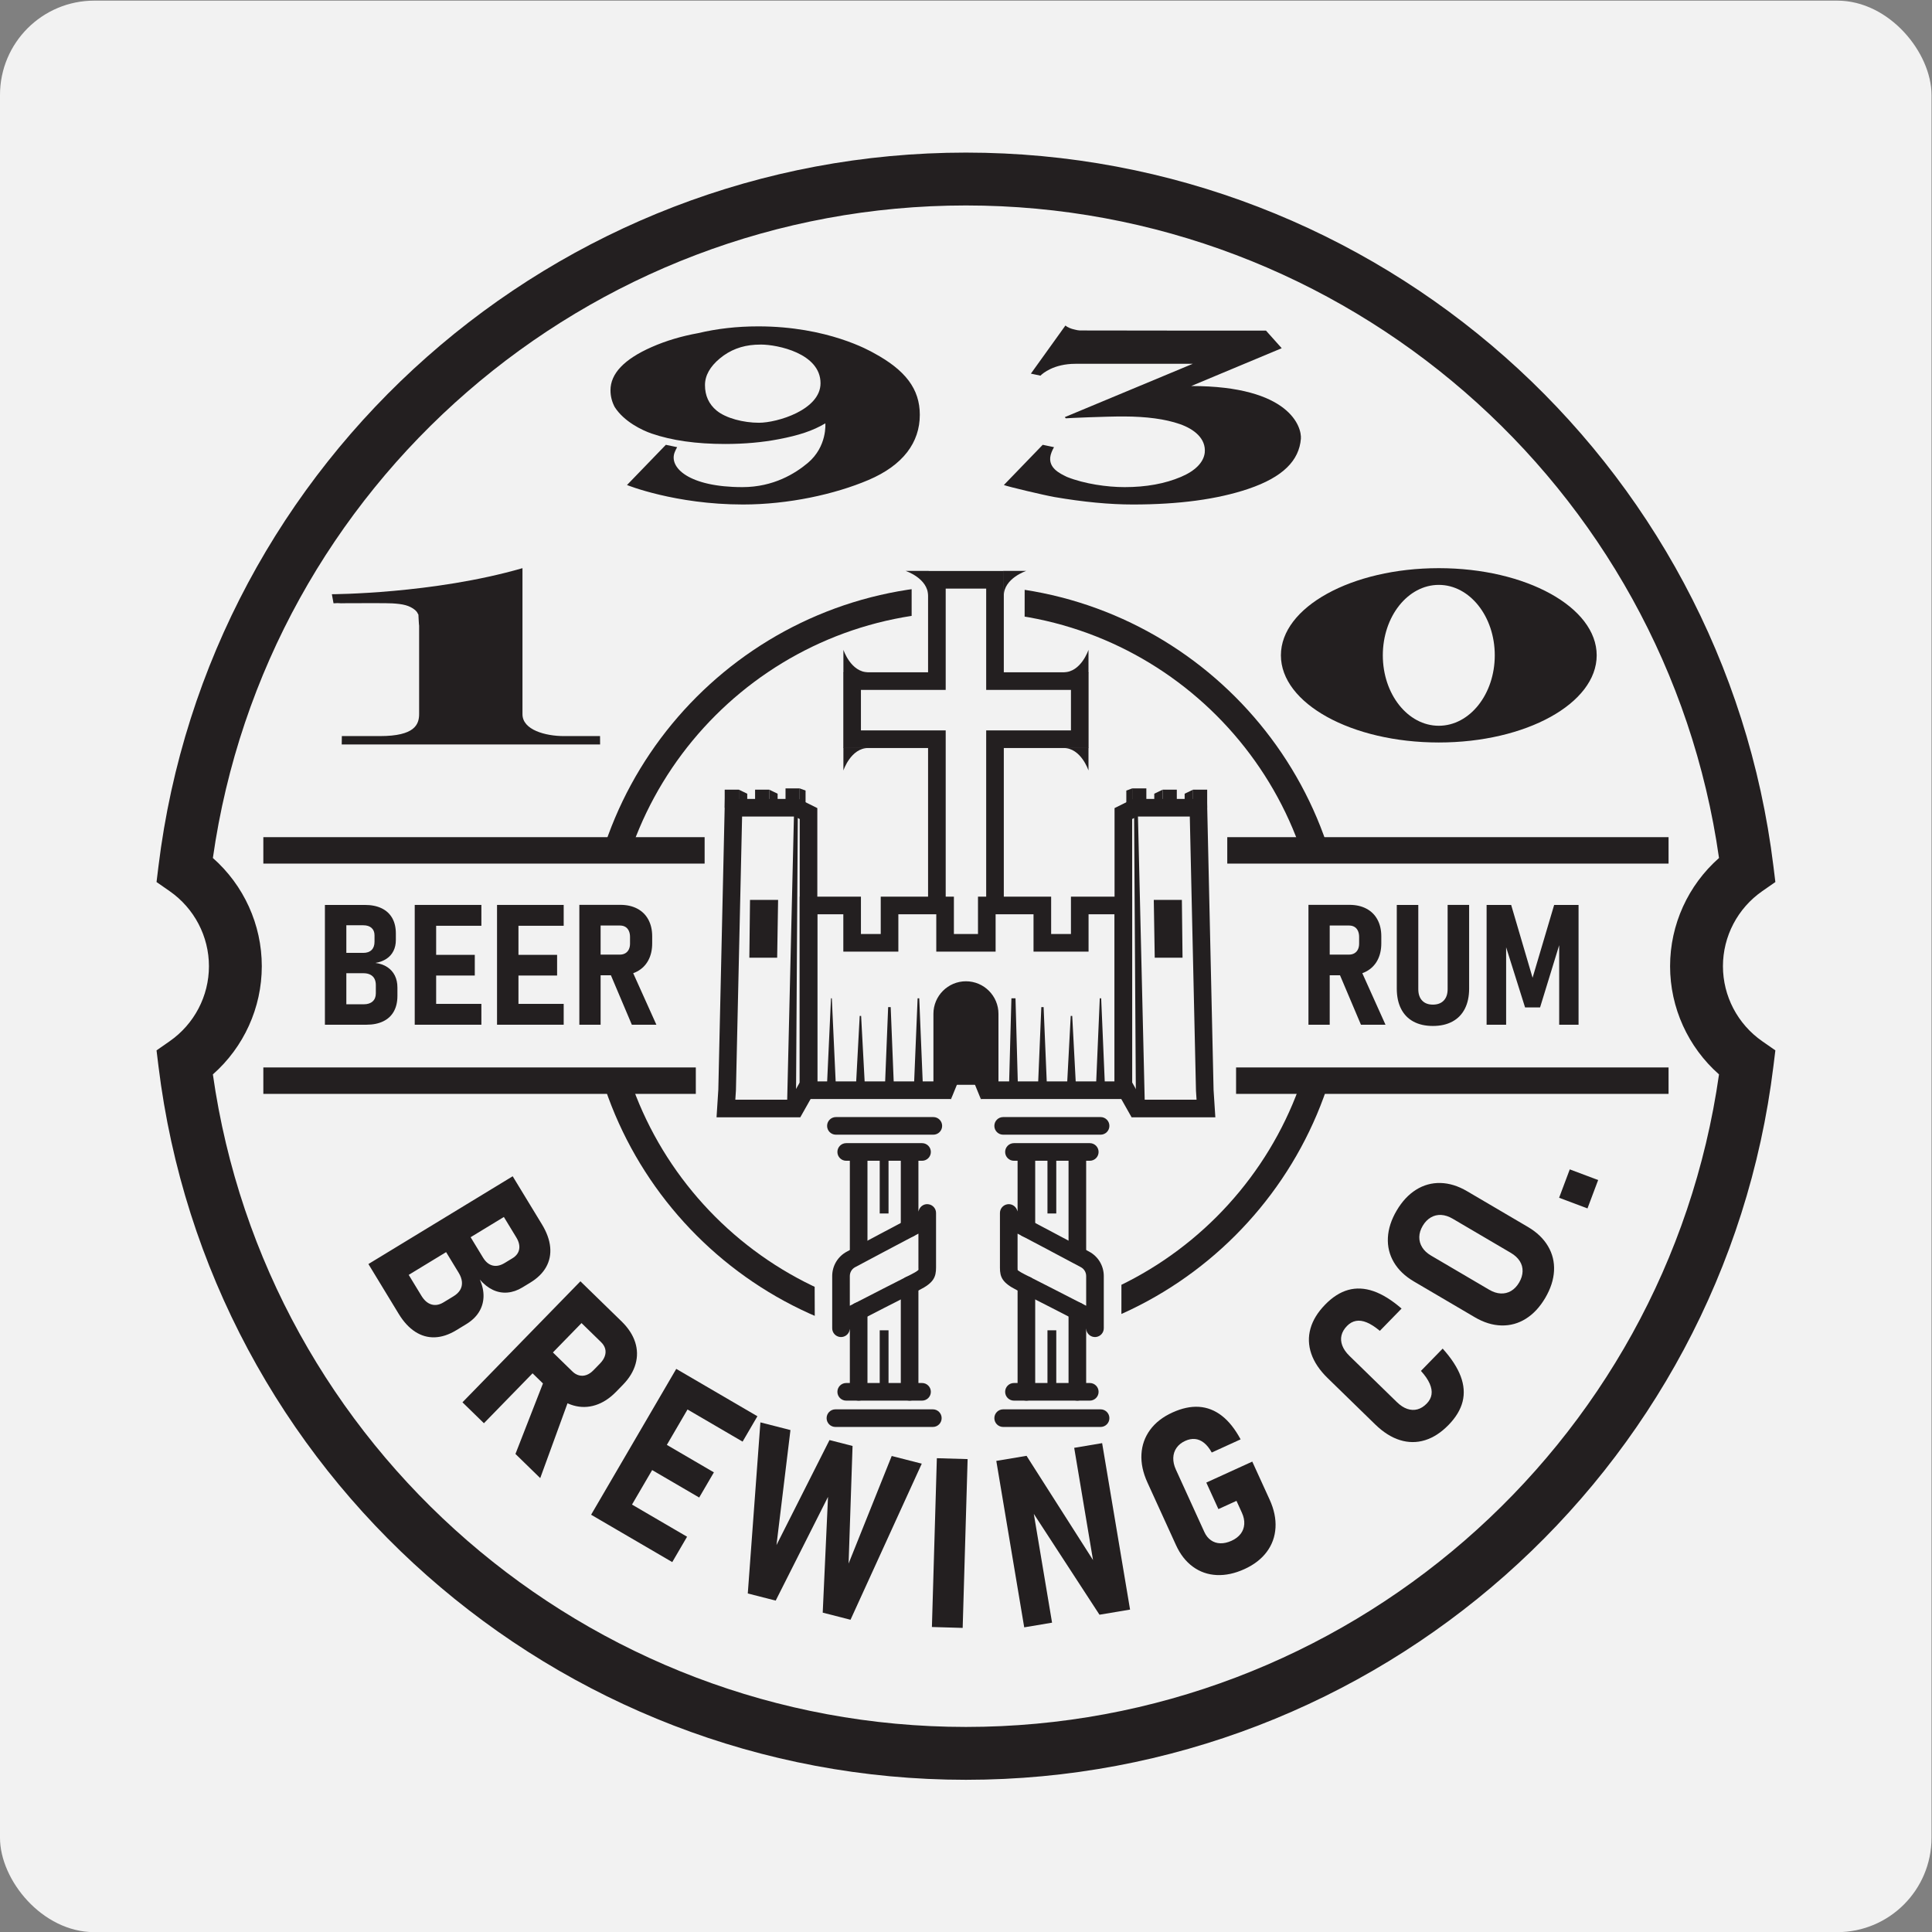 <?xml version="1.0" encoding="UTF-8" standalone="no"?>
<!-- Created with Inkscape (http://www.inkscape.org/) -->

<svg
   version="1.1"
   id="svg2"
   xml:space="preserve"
   width="512"
   height="512"
   viewBox="0 0 512 512"
   xmlns="http://www.w3.org/2000/svg"
   xmlns:svg="http://www.w3.org/2000/svg"><rect x="0" y="0" width="512" height="512" fill="#808080" stroke="none"/><defs
     id="defs6"><clipPath
       clipPathUnits="userSpaceOnUse"
       id="clipPath16"><path
         d="M 0,0 H 500 V 500 H 0 Z"
         id="path14" /></clipPath><clipPath
       clipPathUnits="userSpaceOnUse"
       id="clipPath124"><path
         d="m 233.312,383.458 v -4.853 H 123.368 v -93.017 h 109.944 v 93.017 h 34.743 l -0.098,-93.017 h 108.672 v 93.017 H 268.055 l 0.005,4.853 z m 64.515,-168.632 -0.071,-86.488 h -94.161 l -0.309,86.488 h -79.918 v -93.015 h 253.261 v 93.015 z"
         id="path122" /></clipPath><clipPath
       clipPathUnits="userSpaceOnUse"
       id="clipPath140"><path
         d="M 0,0 H 500 V 500 H 0 Z"
         id="path138" /></clipPath></defs><g
     id="g8"
     transform="matrix(1.333,0,0,-1.333,0,666.667)"><rect
       style="fill:#f2f2f2;stroke-width:6.433;stroke-linecap:round;stroke-linejoin:round;stroke-dashoffset:10"
       id="rect1948"
       width="384"
       height="384"
       x="4.8000002e-06"
       y="-500"
       transform="scale(1,-1)"
       rx="18.75"
       ry="18.75" /><g
       id="g1735"
       transform="matrix(0.647,0,0,0.647,30.288,146.288)"><g
         id="g10"><g
           id="g12"
           clip-path="url(#clipPath16)"><g
             id="g18"
             transform="translate(18.599,216.751)"><path
               d="m 0,0 c 16.303,-114.63 114.987,-200.509 231.399,-200.509 116.41,0 215.094,85.879 231.4,200.509 -9.493,8.372 -15.034,20.467 -15.034,33.249 0,12.782 5.541,24.876 15.034,33.249 -16.306,114.63 -114.99,200.508 -231.4,200.508 C 114.987,267.006 16.303,181.128 0,66.498 9.491,58.125 15.032,46.034 15.032,33.249 15.032,20.465 9.491,8.372 0,0 m 231.399,-216.751 c -126.124,0 -232.792,94.27 -248.117,219.275 l -0.595,4.86 4.016,2.797 c 7.568,5.263 12.087,13.889 12.087,23.068 0,9.179 -4.519,17.805 -12.087,23.068 l -4.016,2.797 0.595,4.859 c 15.325,125.007 121.993,219.276 248.117,219.276 126.123,0 232.791,-94.269 248.118,-219.276 l 0.598,-4.859 -4.019,-2.797 c -7.571,-5.266 -12.089,-13.889 -12.089,-23.068 0,-9.179 4.518,-17.802 12.089,-23.068 l 4.019,-2.797 -0.598,-4.86 C 464.19,-122.481 357.522,-216.751 231.399,-216.751"
               style="fill:#231f20;fill-opacity:1;fill-rule:nonzero;stroke:none"
               id="path20" /></g><g
             id="g22"
             transform="translate(76.378,159.086)"><path
               d="m 0,0 6.308,-10.366 c 0.867,-1.422 1.893,-2.311 3.08,-2.659 1.187,-0.349 2.421,-0.135 3.7,0.644 l 3.051,1.854 c 0.934,0.568 1.621,1.223 2.062,1.964 0.442,0.743 0.622,1.565 0.55,2.466 -0.079,0.902 -0.404,1.829 -0.986,2.784 l -6.27,10.305 7.531,4.584 6.213,-10.215 c 0.806,-1.322 1.784,-2.126 2.931,-2.416 1.153,-0.289 2.388,-0.032 3.709,0.772 l 2.38,1.446 c 1.179,0.719 1.871,1.642 2.075,2.768 0.206,1.126 -0.087,2.344 -0.877,3.642 l -6.213,10.216 7.529,4.581 6.548,-10.763 c 1.483,-2.439 2.329,-4.771 2.543,-6.997 0.212,-2.223 -0.2,-4.261 -1.232,-6.115 -1.03,-1.852 -2.662,-3.46 -4.898,-4.819 l -2.409,-1.467 c -1.504,-0.915 -3.029,-1.438 -4.578,-1.573 -1.55,-0.132 -3.046,0.14 -4.489,0.819 -1.446,0.686 -2.781,1.734 -4.01,3.162 0.816,-1.845 1.191,-3.622 1.131,-5.329 -0.064,-1.708 -0.537,-3.27 -1.43,-4.692 -0.888,-1.417 -2.179,-2.639 -3.863,-3.667 l -3.08,-1.874 c -2.257,-1.372 -4.46,-2.097 -6.595,-2.174 -2.139,-0.076 -4.154,0.497 -6.036,1.716 -1.885,1.224 -3.563,3.043 -5.039,5.462 l -6.897,11.34 z m 34.343,26.364 4.823,-7.927 -44.334,-26.971 -4.82,7.929 z"
               style="fill:#231f20;fill-opacity:1;fill-rule:nonzero;stroke:none"
               id="path24" /></g><g
             id="g26"
             transform="translate(119.3,135.002)"><path
               d="m 0,0 9.787,-9.541 c 0.629,-0.615 1.321,-1.012 2.075,-1.197 0.751,-0.183 1.499,-0.14 2.242,0.13 0.748,0.272 1.449,0.745 2.112,1.427 l 2.044,2.096 c 0.7,0.717 1.187,1.465 1.462,2.239 0.277,0.781 0.317,1.536 0.124,2.274 -0.196,0.74 -0.619,1.423 -1.264,2.054 l -9.792,9.54 6.252,6.415 9.866,-9.613 c 2.028,-1.977 3.405,-4.085 4.135,-6.321 0.727,-2.236 0.772,-4.483 0.135,-6.735 -0.635,-2.255 -1.922,-4.381 -3.865,-6.374 l -2.118,-2.171 c -1.975,-2.031 -4.095,-3.397 -6.347,-4.108 -2.252,-0.712 -4.515,-0.74 -6.786,-0.088 -2.274,0.654 -4.42,1.967 -6.448,3.943 l -9.866,9.614 z m 1.359,-11.592 7.79,-5.301 -9.263,-25.408 -7.613,7.424 z m 10.873,29.767 6.593,-6.424 -36.241,-37.188 -6.593,6.427 z"
               style="fill:#231f20;fill-opacity:1;fill-rule:nonzero;stroke:none"
               id="path28" /></g><g
             id="g30"
             transform="translate(164.186,124.394)"><path
               d="M 0,0 21.733,-12.685 17.181,-20.483 -4.552,-7.796 Z M -10.902,-18.678 8.362,-29.924 3.847,-37.659 -15.42,-26.413 Z m -10.707,-18.339 21.731,-12.686 -4.553,-7.796 -21.73,12.684 z m 18.407,38.888 8.014,-4.676 -26.165,-44.818 -8.012,4.68 z"
               style="fill:#231f20;fill-opacity:1;fill-rule:nonzero;stroke:none"
               id="path32" /></g><g
             id="g34"
             transform="translate(208.073,104.394)"><path
               d="m 0,0 7.085,-1.813 -1.216,-36.126 13.247,33.045 9.232,-2.363 -21.89,-47.961 -8.541,2.187 1.628,35.575 -16.078,-31.877 -8.576,2.194 3.876,52.572 9.233,-2.362 -4.292,-35.337 z"
               style="fill:#231f20;fill-opacity:1;fill-rule:nonzero;stroke:none"
               id="path36" /></g><g
             id="g38"
             transform="translate(248.994,46.673)"><path
               d="m 0,0 -9.454,0.278 1.518,51.868 9.454,-0.275 z"
               style="fill:#231f20;fill-opacity:1;fill-rule:nonzero;stroke:none"
               id="path40" /></g><g
             id="g42"
             transform="translate(259.328,97.991)"><path
               d="m 0,0 9.292,1.558 21.704,-34.03 -0.722,-1.316 -6.338,37.804 8.584,1.441 8.581,-51.145 -9.399,-1.575 -21.349,32.786 0.652,1.304 6.128,-36.535 -8.555,-1.433 z"
               style="fill:#231f20;fill-opacity:1;fill-rule:nonzero;stroke:none"
               id="path44" /></g><g
             id="g46"
             transform="translate(337.981,97.774)"><path
               d="m 0,0 5.337,-11.69 c 1.362,-2.987 1.959,-5.864 1.798,-8.631 -0.164,-2.766 -1.06,-5.242 -2.692,-7.426 -1.633,-2.184 -3.909,-3.942 -6.831,-5.274 -2.968,-1.354 -5.813,-1.964 -8.541,-1.835 -2.725,0.127 -5.166,0.981 -7.326,2.562 -2.157,1.575 -3.889,3.793 -5.191,6.651 l -8.77,19.222 c -1.382,3.032 -1.995,5.935 -1.837,8.713 0.157,2.781 1.05,5.271 2.667,7.477 1.624,2.205 3.895,3.973 6.819,5.305 2.923,1.335 5.652,1.917 8.184,1.755 2.532,-0.166 4.87,-1.075 7.009,-2.727 2.144,-1.653 4.068,-4.075 5.789,-7.265 l -8.867,-4.045 c -0.73,1.313 -1.533,2.315 -2.408,3 -0.875,0.687 -1.795,1.071 -2.76,1.153 -0.968,0.082 -1.959,-0.108 -2.974,-0.571 -1.15,-0.523 -2.041,-1.237 -2.676,-2.142 -0.634,-0.904 -0.967,-1.932 -1.004,-3.087 -0.035,-1.153 0.23,-2.348 0.794,-3.583 l 8.768,-19.221 c 0.482,-1.06 1.15,-1.893 2.001,-2.498 0.855,-0.606 1.827,-0.92 2.924,-0.942 1.095,-0.023 2.236,0.236 3.427,0.778 1.191,0.545 2.117,1.251 2.783,2.115 0.664,0.864 1.034,1.858 1.113,2.977 0.076,1.121 -0.167,2.299 -0.729,3.532 l -1.659,3.637 -5.553,-2.533 -3.72,8.151 z"
               style="fill:#231f20;fill-opacity:1;fill-rule:nonzero;stroke:none"
               id="path48" /></g><g
             id="g50"
             transform="translate(391.055,104.35)"><path
               d="m 0,0 c -2.54,-0.783 -5.11,-0.77 -7.709,0.037 -2.604,0.809 -5.139,2.416 -7.61,4.824 l -14.593,14.223 c -2.473,2.408 -4.149,4.904 -5.034,7.495 -0.88,2.588 -0.965,5.16 -0.248,7.719 0.715,2.556 2.217,5.013 4.512,7.365 2.255,2.316 4.619,3.82 7.079,4.508 2.467,0.687 5.058,0.56 7.781,-0.378 2.723,-0.944 5.593,-2.724 8.626,-5.343 l -6.678,-6.849 c -1.445,1.208 -2.778,2.067 -3.994,2.572 -1.216,0.507 -2.332,0.666 -3.35,0.475 -1.014,-0.19 -1.929,-0.703 -2.741,-1.536 -0.881,-0.904 -1.446,-1.866 -1.694,-2.886 -0.246,-1.024 -0.167,-2.073 0.243,-3.152 0.407,-1.081 1.134,-2.128 2.17,-3.14 L -8.645,11.711 c 1.058,-1.028 2.124,-1.727 3.197,-2.091 1.07,-0.365 2.114,-0.413 3.133,-0.138 1.011,0.275 1.959,0.865 2.838,1.766 0.831,0.852 1.323,1.785 1.478,2.797 0.156,1.01 -0.028,2.123 -0.561,3.337 -0.528,1.211 -1.421,2.516 -2.688,3.915 L 5.43,28.146 C 8.108,25.17 9.953,22.33 10.966,19.637 11.979,16.94 12.174,14.354 11.558,11.883 10.939,9.411 9.504,7.016 7.246,4.697 4.954,2.348 2.538,0.779 0,0"
               style="fill:#231f20;fill-opacity:1;fill-rule:nonzero;stroke:none"
               id="path52" /></g><g
             id="g54"
             transform="translate(421.041,156.231)"><path
               d="m 0,0 c 0.037,1.137 -0.256,2.191 -0.872,3.162 -0.616,0.967 -1.53,1.808 -2.741,2.522 l -17.879,10.501 c -1.193,0.697 -2.359,1.081 -3.506,1.147 -1.149,0.068 -2.215,-0.188 -3.204,-0.767 -0.988,-0.577 -1.819,-1.441 -2.495,-2.59 -0.677,-1.151 -1.021,-2.292 -1.039,-3.424 -0.016,-1.137 0.28,-2.192 0.89,-3.173 0.612,-0.981 1.513,-1.818 2.7,-2.519 l 17.878,-10.501 c 1.211,-0.713 2.396,-1.096 3.548,-1.152 1.153,-0.056 2.216,0.203 3.189,0.777 0.969,0.574 1.795,1.436 2.469,2.583 C -0.389,-2.284 -0.031,-1.14 0,0 m 1.019,-14.548 c -2.314,-1.454 -4.828,-2.143 -7.533,-2.075 -2.704,0.071 -5.422,0.909 -8.15,2.512 l -18.709,10.992 c -2.749,1.612 -4.803,3.579 -6.175,5.903 -1.367,2.32 -1.98,4.846 -1.841,7.576 0.144,2.734 1.039,5.504 2.69,8.315 1.654,2.809 3.636,4.94 5.953,6.397 2.318,1.451 4.819,2.147 7.516,2.083 2.691,-0.066 5.411,-0.904 8.164,-2.519 L 1.643,13.646 C 4.37,12.042 6.425,10.077 7.805,7.748 9.182,5.422 9.801,2.895 9.66,0.161 9.518,-2.569 8.621,-5.34 6.969,-8.15 5.316,-10.96 3.337,-13.094 1.019,-14.548"
               style="fill:#231f20;fill-opacity:1;fill-rule:nonzero;stroke:none"
               id="path56" /></g><g
             id="g58"
             transform="translate(432.264,178.847)"><path
               d="M 0,0 3.275,8.722 11.994,5.443 8.719,-3.275 Z"
               style="fill:#231f20;fill-opacity:1;fill-rule:nonzero;stroke:none"
               id="path60" /></g><g
             id="g62"
             transform="translate(126.437,320.709)"><path
               d="m 0,0 c -5.614,0 -12.706,1.886 -12.706,6.717 v 44.881 c -27.412,-7.93 -58.57,-8.006 -58.57,-8.006 l 0.51,-2.791 c 0.4,0.037 0.809,0.061 1.233,0.061 0.427,0 0.837,-0.024 1.239,-0.061 l -0.002,0.02 c 4.081,0.039 11.915,0.018 13.247,0.018 1.632,0 3.137,-0.083 4.513,-0.252 1.373,-0.168 2.507,-0.481 3.398,-0.93 1.187,-0.601 1.931,-1.251 2.228,-1.946 0.047,-0.108 0.227,-0.391 0.227,-0.391 0,0 0.155,-3.351 0.221,-3.398 V 6.821 C -44.462,3.568 -45.768,0 -56.498,0 H -68.21 l -0.035,-2.578 H 11.146 L 11.13,0 Z"
               style="fill:#231f20;fill-opacity:1;fill-rule:nonzero;stroke:none"
               id="path64" /></g><g
             id="g66"
             transform="translate(395.294,323.88)"><path
               d="m 0,0 c -9.5,0 -17.201,9.69 -17.201,21.644 0,11.953 7.701,21.644 17.201,21.644 9.499,0 17.2,-9.691 17.2,-21.644 C 17.2,9.69 9.499,0 0,0 m 48.517,21.644 c 0,14.792 -21.722,26.782 -48.517,26.782 -26.795,0 -48.517,-11.99 -48.517,-26.782 0,-14.792 21.722,-26.783 48.517,-26.783 26.795,0 48.517,11.991 48.517,26.783"
               style="fill:#231f20;fill-opacity:1;fill-rule:nonzero;stroke:none"
               id="path68" /></g><g
             id="g70"
             transform="translate(186.394,416.987)"><path
               d="m 0,0 c -4.747,0 -10.147,1.387 -12.992,3.729 -2.42,1.994 -3.592,4.635 -3.592,7.829 0,2.95 1.532,5.692 4.597,8.233 3.063,2.539 6.67,3.932 10.827,4.181 0.422,0.035 1.02,0.053 1.796,0.053 4.999,0 18.286,-2.672 18.286,-11.88 C 18.922,3.972 5.635,0 0,0 m 14.985,-12.372 c -3.791,-3.171 -10.478,-7.407 -20.067,-7.407 -16.369,0 -22.72,5.997 -20.789,10.767 0.21,0.519 0.454,1.024 0.736,1.51 l -3.47,0.727 -11.942,-12.36 c 0,0 14.767,-5.983 35.649,-5.983 13.925,0 28.199,3.125 38.537,7.523 10.671,4.539 15.79,11.552 15.79,20.038 0,7.932 -4.398,13.711 -14.138,18.986 -1.172,0.647 -14.168,8.189 -35.493,8.189 -6.567,0 -12.712,-0.711 -18.424,-2.07 -5.153,-0.929 -9.947,-2.351 -14.361,-4.3 -8.423,-3.719 -12.632,-8.14 -12.632,-13.266 0,-1.862 0.458,-3.556 1.276,-5.119 2.845,-4.494 8.422,-7.168 11.356,-8.175 6.212,-2.138 13.736,-3.208 22.571,-3.208 5.935,0 11.457,0.492 16.566,1.479 6.004,1.153 10.314,2.52 14.25,4.862 0,0 0.643,-7.125 -5.415,-12.193"
               style="fill:#231f20;fill-opacity:1;fill-rule:nonzero;stroke:none"
               id="path72" /></g><g
             id="g74"
             transform="translate(352.918,412.06)"><path
               d="m 0,0 c 0.288,3.52 -3.281,16.213 -33.689,16.213 l 27.799,11.62 -4.83,5.401 c 0,0 -56.879,0.016 -57.227,0.05 -0.491,0.034 -0.982,0.117 -1.47,0.252 -1.263,0.268 -2.242,0.689 -2.942,1.258 l -10.605,-14.773 2.944,-0.623 c 0.632,0.666 4.078,3.642 10.729,3.642 h 36.065 L -72.553,6.653 -72.237,6.288 c 0.421,0.07 12.266,0.591 17.876,0.572 6.939,-0.024 12.651,-0.779 17.136,-2.334 4.389,-1.524 8.136,-4.44 7.681,-8.838 -0.37,-2.937 -2.902,-5.534 -7.311,-7.4 -4.943,-2.093 -10.709,-3.14 -17.296,-3.14 -5.4,0 -12.329,0.984 -17.715,3.126 -1.908,0.968 -6.658,2.872 -4.729,7.641 0.21,0.52 0.455,1.024 0.737,1.51 l -3.471,0.727 -11.942,-12.36 c 1.346,-0.518 12.532,-3.169 15.564,-3.693 8.9,-1.526 16.929,-2.289 24.078,-2.289 14.158,0 25.973,1.595 35.436,4.787 C -5.399,-11.762 -0.539,-6.604 0,0"
               style="fill:#231f20;fill-opacity:1;fill-rule:nonzero;stroke:none"
               id="path76" /></g><g
             id="g78"
             transform="translate(56.34,238.294)"><path
               d="m 0,0 h 8.61 c 1.182,0 2.097,0.296 2.747,0.889 0.65,0.589 0.976,1.417 0.976,2.479 V 5.9 c 0,0.775 -0.146,1.433 -0.432,1.975 -0.285,0.54 -0.718,0.952 -1.29,1.24 C 10.035,9.403 9.353,9.546 8.56,9.546 H 0 v 6.252 h 8.483 c 1.098,0 1.946,0.296 2.546,0.889 0.597,0.589 0.899,1.433 0.899,2.53 v 1.974 c 0,0.981 -0.307,1.74 -0.912,2.279 -0.608,0.542 -1.452,0.812 -2.533,0.812 H 0 v 6.252 h 8.94 c 2.026,0 3.749,-0.347 5.177,-1.036 1.427,-0.693 2.511,-1.692 3.252,-3.001 0.745,-1.309 1.115,-2.892 1.115,-4.748 V 19.75 c 0,-1.25 -0.243,-2.368 -0.735,-3.354 C 17.26,15.407 16.543,14.601 15.597,13.977 14.651,13.353 13.522,12.93 12.206,12.71 13.623,12.525 14.838,12.1 15.851,11.431 16.864,10.765 17.635,9.9 18.167,8.838 18.701,7.775 18.965,6.54 18.965,5.142 V 2.583 c 0,-1.872 -0.37,-3.472 -1.115,-4.798 C 17.109,-3.54 16.02,-4.547 14.585,-5.239 13.149,-5.933 11.428,-6.278 9.422,-6.278 H 0 Z M -3.315,30.534 H 3.268 V -6.279 h -6.583 z"
               style="fill:#231f20;fill-opacity:1;fill-rule:nonzero;stroke:none"
               id="path80" /></g><path
             d="m 83.254,238.421 h 17.85 v -6.405 h -17.85 z m 0,15.066 h 15.825 v -6.355 H 83.254 Z m 0,15.341 h 17.85 v -6.406 h -17.85 z m -2.632,0 h 6.583 v -36.813 h -6.583 z"
             style="fill:#231f20;fill-opacity:1;fill-rule:nonzero;stroke:none"
             id="path82" /><path
             d="m 108.546,238.421 h 17.85 v -6.405 h -17.85 z m 0,15.066 h 15.825 v -6.355 h -15.825 z m 0,15.341 h 17.85 v -6.406 h -17.85 z m -2.633,0 h 6.583 v -36.813 h -6.583 z"
             style="fill:#231f20;fill-opacity:1;fill-rule:nonzero;stroke:none"
             id="path84" /><g
             id="g86"
             transform="translate(140.423,248.345)"><path
               d="m 0,0 6.583,1.166 7.873,-17.495 H 6.913 Z m -6.429,5.216 h 9.697 c 0.624,0 1.173,0.14 1.644,0.418 0.473,0.28 0.83,0.671 1.076,1.179 0.246,0.505 0.367,1.097 0.367,1.771 v 2.076 c 0,0.711 -0.121,1.329 -0.367,1.861 -0.246,0.531 -0.6,0.938 -1.063,1.216 -0.463,0.277 -1.018,0.417 -1.657,0.417 h -9.697 v 6.356 h 9.771 c 2.009,0 3.754,-0.389 5.229,-1.166 1.475,-0.775 2.612,-1.893 3.405,-3.355 0.793,-1.459 1.19,-3.177 1.19,-5.153 V 8.685 c 0,-2.007 -0.397,-3.751 -1.19,-5.227 C 11.183,1.98 10.046,0.846 8.571,0.054 7.096,-0.742 5.351,-1.137 3.342,-1.137 H -6.429 Z M -9.216,20.51 h 6.533 v -36.839 h -6.533 z"
               style="fill:#231f20;fill-opacity:1;fill-rule:nonzero;stroke:none"
               id="path88" /></g><g
             id="g90"
             transform="translate(364.46,248.345)"><path
               d="m 0,0 6.585,1.166 7.873,-17.495 H 6.913 Z m -6.43,5.216 h 9.698 c 0.624,0 1.173,0.14 1.644,0.418 0.473,0.28 0.832,0.671 1.075,1.179 0.246,0.505 0.368,1.097 0.368,1.771 v 2.076 c 0,0.711 -0.122,1.329 -0.368,1.861 -0.243,0.531 -0.596,0.938 -1.062,1.216 -0.463,0.277 -1.018,0.417 -1.657,0.417 H -6.43 v 6.356 h 9.774 c 2.007,0 3.752,-0.389 5.226,-1.166 1.478,-0.775 2.613,-1.893 3.406,-3.355 0.793,-1.459 1.192,-3.177 1.192,-5.153 V 8.685 C 13.168,6.678 12.769,4.934 11.976,3.458 11.183,1.98 10.048,0.846 8.57,0.054 7.096,-0.742 5.351,-1.137 3.344,-1.137 H -6.43 Z M -9.216,20.51 h 6.532 v -36.839 h -6.532 z"
               style="fill:#231f20;fill-opacity:1;fill-rule:nonzero;stroke:none"
               id="path92" /></g><g
             id="g94"
             transform="translate(387.488,232.991)"><path
               d="m 0,0 c -1.663,0.901 -2.929,2.215 -3.799,3.937 -0.869,1.72 -1.303,3.788 -1.303,6.204 V 35.837 H 1.507 V 9.964 C 1.507,8.459 1.898,7.291 2.684,6.455 3.469,5.62 4.568,5.202 5.988,5.202 c 1.433,0 2.548,0.418 3.341,1.253 0.794,0.836 1.191,2.004 1.191,3.509 v 25.873 h 6.608 V 10.141 C 17.128,7.725 16.689,5.657 15.812,3.937 14.934,2.215 13.66,0.901 11.989,0 10.315,-0.904 8.317,-1.354 5.988,-1.354 3.659,-1.354 1.663,-0.904 0,0"
               style="fill:#231f20;fill-opacity:1;fill-rule:nonzero;stroke:none"
               id="path96" /></g><g
             id="g98"
             transform="translate(430.743,268.828)"><path
               d="M 0,0 H 7.495 V -36.813 H 1.544 V -9.67 l 0.331,-1.621 -6.205,-20.205 h -4.608 l -6.202,19.697 0.381,2.129 V -36.813 H -20.76 V 0 h 7.545 l 6.582,-22.381 z"
               style="fill:#231f20;fill-opacity:1;fill-rule:nonzero;stroke:none"
               id="path100" /></g><g
             id="g102"
             transform="translate(34.104,281.528)"><path
               d="M 0,0 H 135.597 V 8.121 H 0"
               style="fill:#231f20;fill-opacity:1;fill-rule:nonzero;stroke:none"
               id="path104" /></g><g
             id="g106"
             transform="translate(34.104,210.766)"><path
               d="M 0,0 H 132.89 V 8.121 H 0"
               style="fill:#231f20;fill-opacity:1;fill-rule:nonzero;stroke:none"
               id="path108" /></g><g
             id="g110"
             transform="translate(465.894,289.649)"><path
               d="M 0,0 H -135.598 V -8.121 H 0"
               style="fill:#231f20;fill-opacity:1;fill-rule:nonzero;stroke:none"
               id="path112" /></g><g
             id="g114"
             transform="translate(465.894,218.887)"><path
               d="M 0,0 H -132.891 V -8.121 H 0"
               style="fill:#231f20;fill-opacity:1;fill-rule:nonzero;stroke:none"
               id="path116" /></g></g></g><g
         id="g118"><g
           id="g120"
           clip-path="url(#clipPath124)"><g
             id="g126"
             transform="translate(362.972,250)"><path
               d="m 0,0 h -4.061 c -0.002,-30.088 -12.184,-57.29 -31.9,-77.012 -19.723,-19.716 -46.925,-31.898 -77.012,-31.9 -30.088,0.002 -57.29,12.184 -77.012,31.9 -19.716,19.722 -31.898,46.924 -31.901,77.012 0.003,30.088 12.185,57.29 31.901,77.012 19.722,19.716 46.924,31.898 77.012,31.901 30.087,-0.003 57.289,-12.185 77.012,-31.901 C -16.245,57.29 -4.063,30.088 -4.061,0 H 0 4.061 C 4.058,64.637 -48.337,117.031 -112.973,117.033 -177.61,117.031 -230.004,64.637 -230.006,0 c 0.002,-64.637 52.396,-117.03 117.033,-117.033 C -48.337,-117.03 4.058,-64.637 4.061,0 Z"
               style="fill:#231f20;fill-opacity:1;fill-rule:nonzero;stroke:none"
               id="path128" /></g></g></g><g
         id="g130"
         transform="translate(261.633,268.664)"><path
           d="M 0,0 H -5.414 V 53.79 H 20.634 V 66.233 H -5.414 V 97.362 H -17.857 V 66.233 H -43.902 V 53.79 h 26.045 V 0 h -5.414 v 48.375 h -26.045 v 23.272 h 26.045 v 31.129 H 0 V 71.647 H 26.048 V 48.375 H 0 Z"
           style="fill:#231f20;fill-opacity:1;fill-rule:nonzero;stroke:none"
           id="path132" /></g><g
         id="g134"><g
           id="g136"
           clip-path="url(#clipPath140)"><g
             id="g142"
             transform="translate(291.369,108.421)"><path
               d="m 0,0 h -29.935 c -1.496,0 -2.707,1.21 -2.707,2.707 0,1.496 1.211,2.707 2.707,2.707 H 0 C 1.496,5.414 2.707,4.203 2.707,2.707 2.707,1.21 1.496,0 0,0"
               style="fill:#231f20;fill-opacity:1;fill-rule:nonzero;stroke:none"
               id="path144" /></g><g
             id="g146"
             transform="translate(288.051,116.51)"><path
               d="m 0,0 h -23.301 c -1.496,0 -2.707,1.211 -2.707,2.707 0,1.496 1.211,2.707 2.707,2.707 H 0 C 1.496,5.414 2.707,4.203 2.707,2.707 2.707,1.211 1.496,0 0,0"
               style="fill:#231f20;fill-opacity:1;fill-rule:nonzero;stroke:none"
               id="path148" /></g><g
             id="g150"
             transform="translate(291.369,198.227)"><path
               d="m 0,0 h -29.935 c -1.496,0 -2.707,1.21 -2.707,2.707 0,1.496 1.211,2.707 2.707,2.707 H 0 C 1.496,5.414 2.707,4.203 2.707,2.707 2.707,1.21 1.496,0 0,0"
               style="fill:#231f20;fill-opacity:1;fill-rule:nonzero;stroke:none"
               id="path152" /></g><g
             id="g154"
             transform="translate(288.051,190.214)"><path
               d="m 0,0 h -23.301 c -1.496,0 -2.707,1.211 -2.707,2.708 0,1.496 1.211,2.707 2.707,2.707 H 0 C 1.496,5.415 2.707,4.204 2.707,2.708 2.707,1.211 1.496,0 0,0"
               style="fill:#231f20;fill-opacity:1;fill-rule:nonzero;stroke:none"
               id="path156" /></g><path
             d="m 277.754,119.217 h -2.707 v 18.902 h 2.707 z"
             style="fill:#231f20;fill-opacity:1;fill-rule:nonzero;stroke:none"
             id="path158" /><path
             d="m 277.754,174.017 h -2.707 v 16.274 h 2.707 z"
             style="fill:#231f20;fill-opacity:1;fill-rule:nonzero;stroke:none"
             id="path160" /><g
             id="g162"
             transform="translate(268.573,116.51)"><path
               d="m 0,0 c -1.497,0 -2.707,1.211 -2.707,2.707 v 32.8 c 0,1.496 1.21,2.707 2.707,2.707 1.496,0 2.707,-1.211 2.707,-2.707 V 2.707 C 2.707,1.211 1.496,0 0,0"
               style="fill:#231f20;fill-opacity:1;fill-rule:nonzero;stroke:none"
               id="path164" /></g><g
             id="g166"
             transform="translate(268.573,166.752)"><path
               d="m 0,0 c -1.497,0 -2.707,1.211 -2.707,2.707 v 20.832 c 0,1.496 1.21,2.707 2.707,2.707 1.496,0 2.707,-1.211 2.707,-2.707 V 2.707 C 2.707,1.211 1.496,0 0,0"
               style="fill:#231f20;fill-opacity:1;fill-rule:nonzero;stroke:none"
               id="path168" /></g><g
             id="g170"
             transform="translate(284.231,116.51)"><path
               d="m 0,0 c -1.497,0 -2.707,1.211 -2.707,2.707 v 24.795 c 0,1.496 1.21,2.707 2.707,2.707 1.496,0 2.707,-1.211 2.707,-2.707 V 2.707 C 2.707,1.211 1.496,0 0,0"
               style="fill:#231f20;fill-opacity:1;fill-rule:nonzero;stroke:none"
               id="path172" /></g><g
             id="g174"
             transform="translate(284.231,158.705)"><path
               d="m 0,0 c -1.497,0 -2.707,1.211 -2.707,2.707 v 28.879 c 0,1.496 1.21,2.707 2.707,2.707 1.496,0 2.707,-1.211 2.707,-2.707 V 2.707 C 2.707,1.211 1.496,0 0,0"
               style="fill:#231f20;fill-opacity:1;fill-rule:nonzero;stroke:none"
               id="path176" /></g><g
             id="g178"
             transform="translate(263.153,174.17)"><path
               d="m 0,0 h 0.026 z m 2.73,-17.543 c 0.028,0 0.414,-0.434 2.164,-1.311 2.632,-1.322 13.874,-7.061 18.893,-9.655 v 9.126 c 0,1.151 -0.624,2.195 -1.628,2.729 -7.841,4.176 -16.52,8.784 -19.452,10.307 v -10.387 c 0,-0.372 0,-0.711 0.022,-0.812 0,0.003 0,0.003 10e-4,0.003 m 20.758,-16.916 h 0.027 z m 3.004,-3.664 c -1.203,0 -2.284,0.803 -2.609,1.993 -0.178,0.648 -0.485,1.448 -0.693,1.829 -2.411,1.275 -16.969,8.722 -20.726,10.609 -4.401,2.208 -5.176,3.963 -5.171,6.839 V 0 c 0,1.307 0.934,2.427 2.221,2.662 1.256,0.246 2.54,-0.473 3.01,-1.683 0.157,-0.389 0.799,-1.577 1.696,-2.018 1.759,-0.869 16.123,-8.515 20.482,-10.836 2.776,-1.475 4.499,-4.352 4.499,-7.508 v -16.036 c 0,-1.356 -1.002,-2.501 -2.347,-2.681 -0.122,-0.015 -0.241,-0.023 -0.362,-0.023"
               style="fill:#231f20;fill-opacity:1;fill-rule:nonzero;stroke:none"
               id="path180" /></g><g
             id="g182"
             transform="translate(239.826,108.421)"><path
               d="m 0,0 h -29.934 c -1.496,0 -2.707,1.21 -2.707,2.707 0,1.496 1.211,2.707 2.707,2.707 H 0 C 1.496,5.414 2.707,4.203 2.707,2.707 2.707,1.21 1.496,0 0,0"
               style="fill:#231f20;fill-opacity:1;fill-rule:nonzero;stroke:none"
               id="path184" /></g><g
             id="g186"
             transform="translate(236.508,116.51)"><path
               d="m 0,0 h -23.301 c -1.496,0 -2.707,1.211 -2.707,2.707 0,1.496 1.211,2.707 2.707,2.707 H 0 C 1.496,5.414 2.707,4.203 2.707,2.707 2.707,1.211 1.496,0 0,0"
               style="fill:#231f20;fill-opacity:1;fill-rule:nonzero;stroke:none"
               id="path188" /></g><g
             id="g190"
             transform="translate(239.977,198.227)"><path
               d="m 0,0 h -29.934 c -1.496,0 -2.707,1.21 -2.707,2.707 0,1.496 1.211,2.707 2.707,2.707 H 0 C 1.497,5.414 2.707,4.203 2.707,2.707 2.707,1.21 1.497,0 0,0"
               style="fill:#231f20;fill-opacity:1;fill-rule:nonzero;stroke:none"
               id="path192" /></g><g
             id="g194"
             transform="translate(236.508,190.214)"><path
               d="m 0,0 h -23.301 c -1.496,0 -2.707,1.211 -2.707,2.708 0,1.496 1.211,2.707 2.707,2.707 H 0 C 1.496,5.415 2.707,4.204 2.707,2.708 2.707,1.211 1.496,0 0,0"
               style="fill:#231f20;fill-opacity:1;fill-rule:nonzero;stroke:none"
               id="path196" /></g><path
             d="m 226.211,119.217 h -2.707 v 18.902 h 2.707 z"
             style="fill:#231f20;fill-opacity:1;fill-rule:nonzero;stroke:none"
             id="path198" /><path
             d="m 226.211,174.017 h -2.707 v 16.274 h 2.707 z"
             style="fill:#231f20;fill-opacity:1;fill-rule:nonzero;stroke:none"
             id="path200" /><g
             id="g202"
             transform="translate(232.688,116.51)"><path
               d="m 0,0 c -1.496,0 -2.707,1.211 -2.707,2.707 v 32.8 c 0,1.496 1.211,2.707 2.707,2.707 1.497,0 2.708,-1.211 2.708,-2.707 V 2.707 C 2.708,1.211 1.497,0 0,0"
               style="fill:#231f20;fill-opacity:1;fill-rule:nonzero;stroke:none"
               id="path204" /></g><g
             id="g206"
             transform="translate(232.688,166.752)"><path
               d="m 0,0 c -1.496,0 -2.707,1.211 -2.707,2.707 v 20.832 c 0,1.496 1.211,2.707 2.707,2.707 1.497,0 2.708,-1.211 2.708,-2.707 V 2.707 C 2.708,1.211 1.497,0 0,0"
               style="fill:#231f20;fill-opacity:1;fill-rule:nonzero;stroke:none"
               id="path208" /></g><g
             id="g210"
             transform="translate(217.03,116.51)"><path
               d="m 0,0 c -1.496,0 -2.707,1.211 -2.707,2.707 v 24.795 c 0,1.496 1.211,2.707 2.707,2.707 1.497,0 2.708,-1.211 2.708,-2.707 V 2.707 C 2.708,1.211 1.497,0 0,0"
               style="fill:#231f20;fill-opacity:1;fill-rule:nonzero;stroke:none"
               id="path212" /></g><g
             id="g214"
             transform="translate(217.03,158.705)"><path
               d="m 0,0 c -1.496,0 -2.707,1.211 -2.707,2.707 v 28.879 c 0,1.496 1.211,2.707 2.707,2.707 1.497,0 2.708,-1.211 2.708,-2.707 V 2.707 C 2.708,1.211 1.497,0 0,0"
               style="fill:#231f20;fill-opacity:1;fill-rule:nonzero;stroke:none"
               id="path216" /></g><g
             id="g218"
             transform="translate(235.398,167.823)"><path
               d="m 0,0 c -3.315,-1.722 -13.787,-7.289 -19.447,-10.308 -1.01,-0.534 -1.634,-1.581 -1.634,-2.728 v -9.129 c 5.002,2.589 16.18,8.294 18.894,9.657 1.843,0.926 2.174,1.357 2.206,1.402 C 0,-11.099 0,-10.76 0,-10.514 Z m -23.785,-31.776 c -0.121,0 -0.24,0.007 -0.362,0.023 -1.346,0.18 -2.348,1.324 -2.348,2.681 v 16.036 c 0,3.156 1.727,6.033 4.503,7.508 0.753,0.402 18.497,9.855 20.48,10.834 0.941,0.465 1.578,1.713 1.686,1.998 C 0.637,8.528 1.898,9.269 3.193,9.009 4.479,8.773 5.414,7.655 5.414,6.347 v -16.735 c 0.005,-2.992 -0.769,-4.75 -5.171,-6.958 -3.762,-1.889 -18.318,-9.337 -20.726,-10.608 -0.209,-0.381 -0.516,-1.182 -0.692,-1.829 -0.325,-1.191 -1.407,-1.993 -2.61,-1.993"
               style="fill:#231f20;fill-opacity:1;fill-rule:nonzero;stroke:none"
               id="path220" /></g><path
             d="m 185.207,304.244 h 4.346 v -5.557 h -4.346 z"
             style="fill:#231f20;fill-opacity:1;fill-rule:nonzero;stroke:none"
             id="path222" /><path
             d="m 175.871,304.244 h 4.346 v -5.557 h -4.346 z"
             style="fill:#231f20;fill-opacity:1;fill-rule:nonzero;stroke:none"
             id="path224" /><path
             d="m 194.563,304.633 h 4.346 v -5.556 h -4.346 z"
             style="fill:#231f20;fill-opacity:1;fill-rule:nonzero;stroke:none"
             id="path226" /><g
             id="g228"
             transform="translate(259.989,214.594)"><path
               d="M 0,0 H 35.673 V 51.363 H 27.687 V 39.887 H 10.775 V 51.363 H -0.875 V 39.887 H -19.106 V 51.363 H -30.759 V 39.887 H -47.67 v 11.476 h -7.987 V 0 h 35.674 v 20.779 c 0,5.509 4.483,9.991 9.992,9.991 C -4.481,30.77 0,26.288 0,20.779 Z M 41.087,-5.414 H -5.414 v 26.193 c 0,2.522 -2.055,4.576 -4.577,4.576 -2.524,0 -4.578,-2.054 -4.578,-4.576 V -5.414 h -46.502 v 62.191 h 18.815 V 45.301 h 6.083 v 11.476 h 22.481 V 45.301 h 7.403 V 56.777 H 16.189 V 45.301 h 6.083 v 11.476 h 18.815 z"
               style="fill:#231f20;fill-opacity:1;fill-rule:nonzero;stroke:none"
               id="path230" /></g><g
             id="g232"
             transform="translate(207.305,213.558)"><path
               d="M 0,0 1.228,26.569 H 1.48 L 2.708,0 Z"
               style="fill:#231f20;fill-opacity:1;fill-rule:nonzero;stroke:none"
               id="path234" /></g><g
             id="g236"
             transform="translate(195.071,208.828)"><path
               d="M 0,0 2.123,89.371 3.273,89.354 2.707,-0.041 Z"
               style="fill:#231f20;fill-opacity:1;fill-rule:nonzero;stroke:none"
               id="path238" /></g><g
             id="g240"
             transform="translate(191.992,252.612)"><path
               d="m 0,0 h -8.549 l 0.206,17.757 H 0.286 Z M -12.856,-43.633 H 3.941 l 2.985,5.29 v 80.956 l -1.522,0.756 h -16.182 l -1.893,-84.134 z m 19.96,-5.414 h -25.731 l 0.547,8.517 2.009,89.313 H 6.678 l 5.662,-2.818 v -85.73 z"
               style="fill:#231f20;fill-opacity:1;fill-rule:nonzero;stroke:none"
               id="path242" /></g><g
             id="g244"
             transform="translate(216.218,213.558)"><path
               d="M 0,0 1.134,21.155 H 1.573 L 2.707,0 Z"
               style="fill:#231f20;fill-opacity:1;fill-rule:nonzero;stroke:none"
               id="path246" /></g><g
             id="g248"
             transform="translate(225.131,213.558)"><path
               d="m 0,0 0.964,23.862 h 0.78 L 2.707,0 Z"
               style="fill:#231f20;fill-opacity:1;fill-rule:nonzero;stroke:none"
               id="path250" /></g><g
             id="g252"
             transform="translate(234.044,213.558)"><path
               d="M 0,0 1.103,26.569 H 1.604 L 2.707,0 Z"
               style="fill:#231f20;fill-opacity:1;fill-rule:nonzero;stroke:none"
               id="path254" /></g><g
             id="g256"
             transform="translate(289.984,213.558)"><path
               d="M 0,0 1.139,26.569 H 1.568 L 2.707,0 Z"
               style="fill:#231f20;fill-opacity:1;fill-rule:nonzero;stroke:none"
               id="path258" /></g><g
             id="g260"
             transform="translate(281.071,213.558)"><path
               d="M 0,0 1.122,21.155 H 1.586 L 2.707,0 Z"
               style="fill:#231f20;fill-opacity:1;fill-rule:nonzero;stroke:none"
               id="path262" /></g><g
             id="g264"
             transform="translate(272.159,213.558)"><path
               d="M 0,0 1,23.862 H 1.706 L 2.707,0 Z"
               style="fill:#231f20;fill-opacity:1;fill-rule:nonzero;stroke:none"
               id="path266" /></g><g
             id="g268"
             transform="translate(263.246,213.558)"><path
               d="M 0,0 0.727,26.569 H 1.98 L 2.707,0 Z"
               style="fill:#231f20;fill-opacity:1;fill-rule:nonzero;stroke:none"
               id="path270" /></g><g
             id="g272"
             transform="translate(255.535,241.111)"><path
               d="m 0,0 h -10.92 c -0.966,0 -1.748,-0.782 -1.748,-1.748 V -27.554 H 1.747 V -1.748 C 1.747,-0.782 0.965,0 0,0"
               style="fill:#231f20;fill-opacity:1;fill-rule:nonzero;stroke:none"
               id="path274" /></g><g
             id="g276"
             transform="translate(245.37,209.042)"><path
               d="M 0,0 2.153,5.266 -0.446,5.44 Z"
               style="fill:#231f20;fill-opacity:1;fill-rule:nonzero;stroke:none"
               id="path278" /></g><g
             id="g280"
             transform="translate(254.627,209.042)"><path
               d="M 0,0 -2.152,5.266 0.446,5.44 Z"
               style="fill:#231f20;fill-opacity:1;fill-rule:nonzero;stroke:none"
               id="path282" /></g><g
             id="g284"
             transform="translate(180.217,298.687)"><path
               d="M 0,0 V 5.557 L 2.578,4.313 V 0 Z"
               style="fill:#231f20;fill-opacity:1;fill-rule:nonzero;stroke:none"
               id="path286" /></g><g
             id="g288"
             transform="translate(189.553,298.687)"><path
               d="M 0,0 V 5.557 L 2.578,4.313 V 0 Z"
               style="fill:#231f20;fill-opacity:1;fill-rule:nonzero;stroke:none"
               id="path290" /></g><g
             id="g292"
             transform="translate(198.909,304.633)"><path
               d="M 0,0 1.809,-0.662 V -5.744 L 0,-4.696 Z"
               style="fill:#231f20;fill-opacity:1;fill-rule:nonzero;stroke:none"
               id="path294" /></g><path
             d="m 314.79,304.244 h -4.346 v -5.557 h 4.346 z"
             style="fill:#231f20;fill-opacity:1;fill-rule:nonzero;stroke:none"
             id="path296" /><path
             d="m 324.126,304.244 h -4.346 v -5.557 h 4.346 z"
             style="fill:#231f20;fill-opacity:1;fill-rule:nonzero;stroke:none"
             id="path298" /><path
             d="m 305.434,304.633 h -4.346 v -5.556 h 4.346 z"
             style="fill:#231f20;fill-opacity:1;fill-rule:nonzero;stroke:none"
             id="path300" /><g
             id="g302"
             transform="translate(302.219,208.787)"><path
               d="M 0,0 -0.566,89.395 0.583,89.412 2.707,0.041 Z"
               style="fill:#231f20;fill-opacity:1;fill-rule:nonzero;stroke:none"
               id="path304" /></g><g
             id="g306"
             transform="translate(316.552,252.612)"><path
               d="m 0,0 h -8.544 l -0.291,17.757 h 8.632 z M -12.488,-43.633 H 4.307 L 4.13,-40.878 2.231,43.369 h -16.184 l -1.523,-0.759 v -80.953 z m 22.568,-5.414 h -25.73 l -5.24,9.282 v 85.732 l 5.668,2.816 H 7.524 l 2.014,-89.426 z"
               style="fill:#231f20;fill-opacity:1;fill-rule:nonzero;stroke:none"
               id="path308" /></g><g
             id="g310"
             transform="translate(319.78,298.687)"><path
               d="M 0,0 V 5.557 L -2.578,4.313 V 0 Z"
               style="fill:#231f20;fill-opacity:1;fill-rule:nonzero;stroke:none"
               id="path312" /></g><g
             id="g314"
             transform="translate(310.444,298.687)"><path
               d="M 0,0 V 5.557 L -2.578,4.313 V 0 Z"
               style="fill:#231f20;fill-opacity:1;fill-rule:nonzero;stroke:none"
               id="path316" /></g><g
             id="g318"
             transform="translate(301.088,304.633)"><path
               d="M 0,0 -1.81,-0.662 V -5.744 L 0,-4.696 Z"
               style="fill:#231f20;fill-opacity:1;fill-rule:nonzero;stroke:none"
               id="path320" /></g><g
             id="g322"
             transform="translate(261.528,371.467)"><path
               d="m 0,0 h 7.009 c 0,0 -6.907,-2.27 -6.907,-7.649 z"
               style="fill:#231f20;fill-opacity:1;fill-rule:nonzero;stroke:none"
               id="path324" /></g><g
             id="g326"
             transform="translate(238.469,371.467)"><path
               d="m 0,0 h -7.009 c 0,0 6.907,-2.27 6.907,-7.649 z"
               style="fill:#231f20;fill-opacity:1;fill-rule:nonzero;stroke:none"
               id="path328" /></g><g
             id="g330"
             transform="translate(212.344,340.207)"><path
               d="m 0,0 v 7.009 c 0,0 2.27,-6.907 7.649,-6.907 z"
               style="fill:#231f20;fill-opacity:1;fill-rule:nonzero;stroke:none"
               id="path332" /></g><g
             id="g334"
             transform="translate(212.344,317.149)"><path
               d="m 0,0 v -7.009 c 0,0 2.27,6.907 7.649,6.907 z"
               style="fill:#231f20;fill-opacity:1;fill-rule:nonzero;stroke:none"
               id="path336" /></g><g
             id="g338"
             transform="translate(287.652,340.207)"><path
               d="m 0,0 v 7.009 c 0,0 -2.27,-6.907 -7.649,-6.907 z"
               style="fill:#231f20;fill-opacity:1;fill-rule:nonzero;stroke:none"
               id="path340" /></g><g
             id="g342"
             transform="translate(287.652,317.149)"><path
               d="m 0,0 v -7.009 c 0,0 -2.27,6.907 -7.649,6.907 z"
               style="fill:#231f20;fill-opacity:1;fill-rule:nonzero;stroke:none"
               id="path344" /></g></g></g></g></g></svg>
